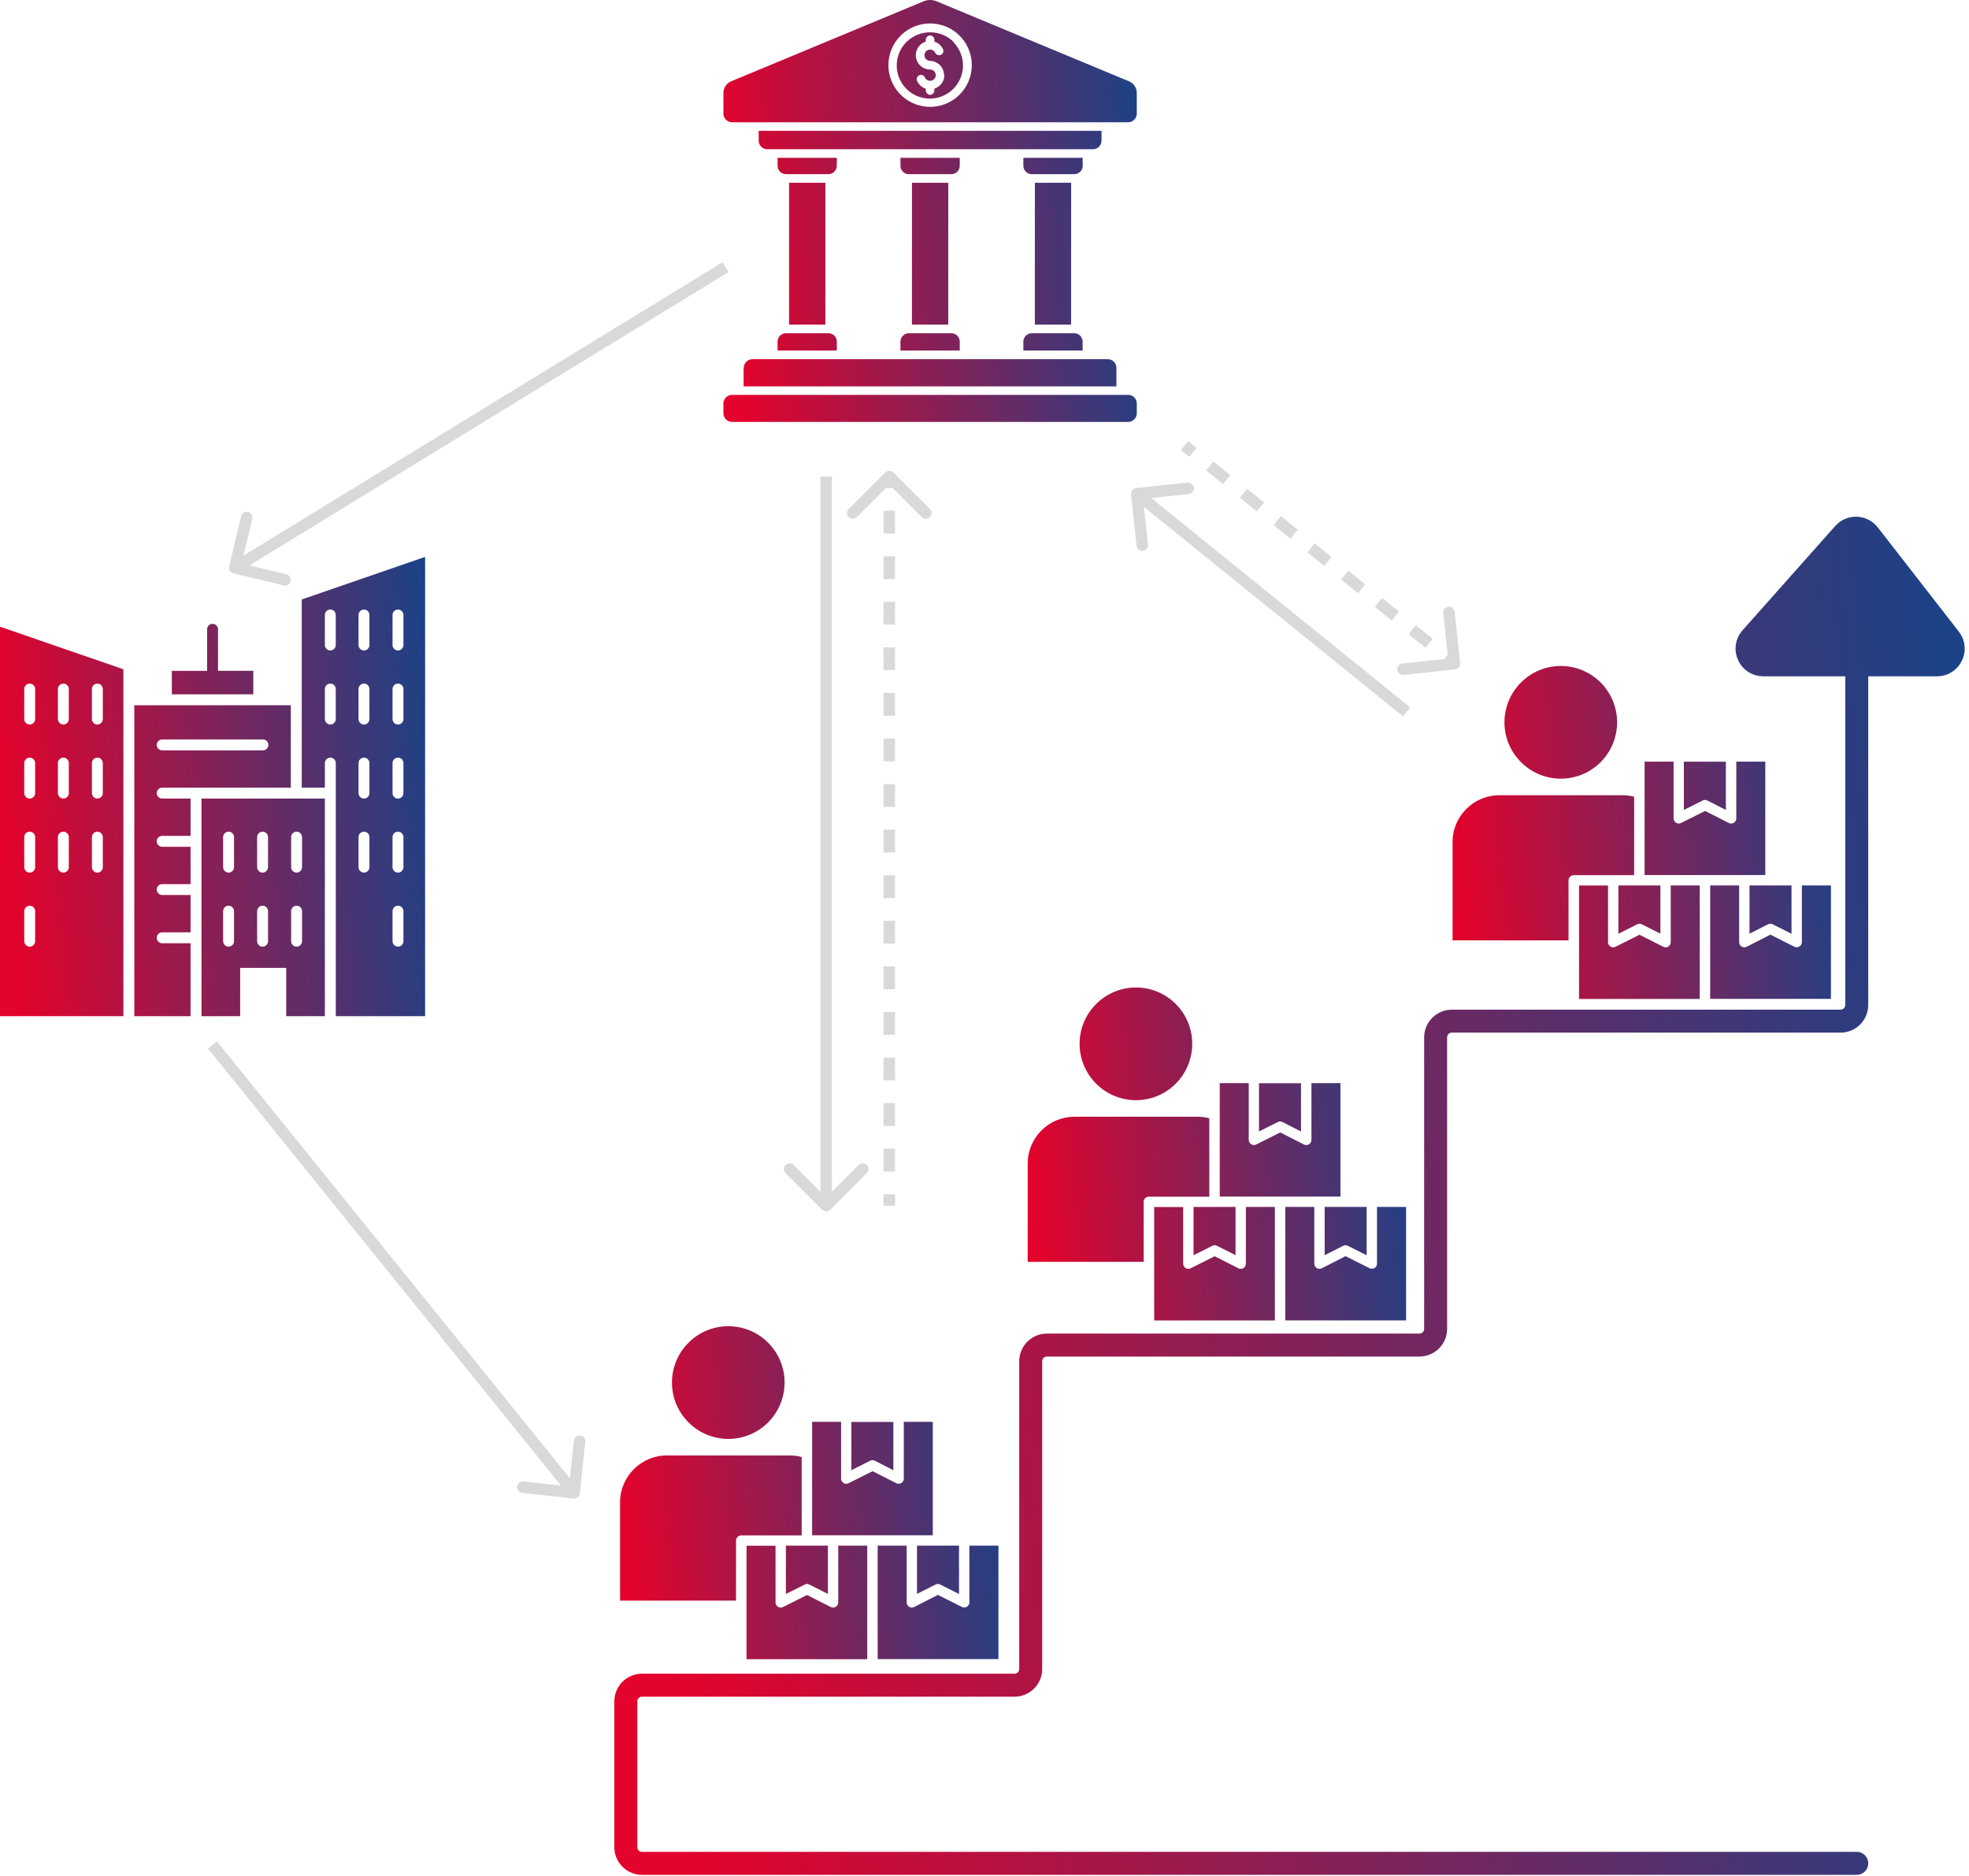 <svg xmlns="http://www.w3.org/2000/svg" width="317" height="302" viewBox="0 0 317 302" fill="none"><path d="M123.667 216.181C120.12 212.634 114.39 212.634 110.843 216.181C107.296 219.728 107.296 225.458 110.843 229.005C114.39 232.552 120.12 232.552 123.667 229.005C127.199 225.458 127.199 219.714 123.667 216.181ZM129.066 247.186V234.577C128.434 234.405 127.817 234.333 127.156 234.333H107.339C103.217 234.333 99.828 237.722 99.828 241.844V257.698H118.497V248.033C118.497 247.573 118.87 247.2 119.33 247.2H129.066V247.186ZM133.288 248.852H126.524V256.635L129.554 255.113C129.784 254.998 130.057 254.983 130.301 255.113L133.288 256.621V248.852ZM137.065 228.919V236.703L140.095 235.18C140.325 235.065 140.598 235.051 140.842 235.18L143.829 236.703V228.933H137.065V228.919ZM139.621 267.118V248.852H134.954V257.985C134.954 258.588 134.322 259.047 133.69 258.703L129.928 256.793L126.065 258.732C125.505 259.019 124.858 258.602 124.858 257.999V248.866H120.191V267.132H139.621V267.118ZM140.454 247.186H150.176V228.919H145.509V238.052C145.509 238.656 144.877 239.115 144.245 238.77L140.483 236.86L136.62 238.799C136.06 239.086 135.413 238.67 135.413 238.052V228.919H130.746V247.186H140.454ZM156.064 248.852V257.985C156.064 258.588 155.418 259.004 154.858 258.717L150.995 256.779L147.232 258.703C146.6 259.047 145.968 258.588 145.968 257.985V248.852H141.301V267.118H160.745V248.852H156.064ZM147.634 248.852V256.621L150.621 255.113C150.865 254.983 151.138 254.998 151.368 255.113L154.398 256.635V248.852H147.634Z" fill="url(#paint0_linear_454_2878)"></path><path d="M189.294 161.646C185.747 158.099 180.018 158.099 176.471 161.646C172.924 165.193 172.924 170.923 176.471 174.47C180.018 178.017 185.747 178.017 189.294 174.47C192.827 170.923 192.827 165.178 189.294 161.646ZM194.694 192.65V180.041C194.062 179.869 193.445 179.797 192.784 179.797H172.967C168.845 179.797 165.456 183.186 165.456 187.308V203.162H184.125V193.497C184.125 193.038 184.498 192.664 184.958 192.664H194.694V192.65ZM198.916 194.316H192.152V202.099L195.182 200.577C195.412 200.462 195.685 200.448 195.929 200.577L198.916 202.085V194.316ZM202.693 174.383V182.167L205.723 180.645C205.953 180.53 206.226 180.515 206.47 180.645L209.457 182.167V174.398H202.693V174.383ZM205.249 212.582V194.316H200.582V203.449C200.582 204.052 199.95 204.512 199.318 204.167L195.556 202.257L191.693 204.196C191.133 204.483 190.486 204.067 190.486 203.463V194.33H185.819V212.597H205.249V212.582ZM206.082 192.65H215.804V174.383H211.137V183.517C211.137 184.12 210.505 184.579 209.873 184.235L206.111 182.325L202.248 184.263C201.688 184.551 201.041 184.134 201.041 183.517V174.383H196.374V192.65H206.082ZM221.692 194.316V203.449C221.692 204.052 221.046 204.469 220.486 204.181L216.623 202.243L212.86 204.167C212.228 204.512 211.596 204.052 211.596 203.449V194.316H206.929V212.582H226.373V194.316H221.692ZM213.262 194.316V202.085L216.249 200.577C216.493 200.448 216.766 200.462 216.996 200.577L220.026 202.099V194.316H213.262Z" fill="url(#paint1_linear_454_2878)"></path><path d="M257.695 109.883C254.148 106.336 248.418 106.336 244.871 109.883C241.324 113.43 241.324 119.16 244.871 122.707C248.418 126.254 254.148 126.254 257.695 122.707C261.228 119.16 261.228 113.416 257.695 109.883ZM263.094 140.887V128.279C262.463 128.106 261.845 128.035 261.184 128.035H241.367C237.246 128.035 233.856 131.424 233.856 135.545V151.399H252.525V141.735C252.525 141.275 252.898 140.902 253.358 140.902H263.094V140.887ZM267.316 142.553H260.553V150.337L263.583 148.814C263.812 148.699 264.085 148.685 264.329 148.814L267.316 150.322V142.553ZM271.093 122.621V130.404L274.123 128.882C274.353 128.767 274.626 128.753 274.87 128.882L277.857 130.404V122.635H271.093V122.621ZM273.649 160.82V142.553H268.982V151.686C268.982 152.29 268.35 152.749 267.719 152.404L263.956 150.495L260.093 152.433C259.533 152.72 258.887 152.304 258.887 151.701V142.568H254.22V160.834H273.649V160.82ZM274.482 140.887H284.204V122.621H279.537V131.754C279.537 132.357 278.905 132.817 278.273 132.472L274.511 130.562L270.648 132.501C270.088 132.788 269.442 132.372 269.442 131.754V122.621H264.775V140.887H274.482ZM290.092 142.553V151.686C290.092 152.29 289.446 152.706 288.886 152.419L285.023 150.48L281.26 152.404C280.629 152.749 279.997 152.29 279.997 151.686V142.553H275.33V160.82H294.774V142.553H290.092ZM281.663 142.553V150.322L284.65 148.814C284.894 148.685 285.167 148.699 285.396 148.814L288.426 150.337V142.553H281.663Z" fill="url(#paint2_linear_454_2878)"></path><path fill-rule="evenodd" clip-rule="evenodd" d="M132.877 29.429V52.267H127.035V29.429H132.877ZM181.631 63.576H117.854C117.09 63.581 116.47 64.199 116.467 64.963V66.545C116.47 67.308 117.09 67.929 117.854 67.932H181.631C182.394 67.929 183.015 67.308 183.018 66.545V64.963C183.015 64.199 182.394 63.581 181.631 63.576ZM119.719 59.228V62.212H179.737V59.228C179.737 58.858 179.594 58.503 179.332 58.241C179.072 57.981 178.717 57.833 178.35 57.833H121.135C120.768 57.833 120.412 57.981 120.153 58.241C119.891 58.503 119.748 58.858 119.748 59.228H119.719ZM183.017 15.023V18.298C183.014 19.062 182.394 19.682 181.63 19.685H117.853C117.09 19.682 116.469 19.062 116.466 18.298V15.023C116.446 14.169 116.956 13.394 117.749 13.077L148.675 0.219C149.357 -0.073 150.127 -0.073 150.808 0.219L181.735 13.077C182.528 13.394 183.038 14.169 183.017 15.023ZM156.455 10.495C156.458 7.293 154.197 4.534 151.056 3.907C147.915 3.281 144.768 4.959 143.542 7.917C142.315 10.874 143.347 14.289 146.01 16.07C148.67 17.85 152.219 17.503 154.486 15.239C155.744 13.983 156.453 12.276 156.455 10.495ZM153.472 6.766C155.275 8.566 155.552 11.393 154.133 13.508C152.717 15.626 149.999 16.445 147.647 15.46C145.296 14.478 143.967 11.97 144.477 9.473C144.99 6.975 147.193 5.189 149.742 5.207C151.149 5.195 152.504 5.743 153.51 6.728L153.472 6.766ZM151.98 12.136C152.006 10.874 151.004 9.831 149.742 9.802C149.241 9.799 148.836 9.394 148.833 8.893C148.833 8.648 148.929 8.418 149.101 8.243C149.27 8.074 149.503 7.981 149.742 7.984C149.914 7.981 150.08 8.027 150.226 8.118C150.374 8.208 150.491 8.339 150.564 8.496C150.73 8.84 151.141 8.986 151.487 8.826C151.654 8.747 151.782 8.607 151.843 8.435C151.904 8.263 151.895 8.074 151.817 7.908C151.537 7.337 151.039 6.9 150.436 6.699V6.401C150.436 6.017 150.124 5.708 149.742 5.708C149.36 5.708 149.049 6.017 149.049 6.401V6.699C148.696 6.812 148.378 7.007 148.116 7.267C147.222 8.164 147.222 9.618 148.116 10.518C148.547 10.947 149.133 11.189 149.742 11.189C150.243 11.189 150.651 11.597 150.651 12.101C150.651 12.602 150.243 13.01 149.742 13.01C149.57 13.01 149.404 12.963 149.258 12.876C149.11 12.786 148.993 12.652 148.92 12.494C148.85 12.316 148.711 12.177 148.533 12.107C148.355 12.037 148.154 12.043 147.982 12.124C147.807 12.206 147.676 12.354 147.618 12.535C147.557 12.719 147.577 12.917 147.667 13.086C147.947 13.657 148.445 14.091 149.049 14.292V14.569C149.049 14.95 149.36 15.262 149.742 15.262C150.124 15.262 150.436 14.95 150.436 14.569V14.272C150.788 14.158 151.106 13.963 151.368 13.703C151.793 13.278 152.035 12.701 152.038 12.101L151.98 12.136ZM177.341 22.64V21.066H122.143V22.64C122.14 23.007 122.286 23.36 122.545 23.619C122.804 23.881 123.157 24.027 123.524 24.027H175.993C176.744 24.009 177.344 23.395 177.341 22.64ZM134.727 25.414H125.185V26.742C125.214 27.483 125.834 28.062 126.575 28.039H133.332C134.072 28.062 134.687 27.48 134.713 26.742L134.727 25.414ZM125.185 54.945V56.437H134.727V54.945C134.713 54.59 134.558 54.255 134.296 54.013C134.034 53.771 133.687 53.643 133.332 53.654H126.575C125.837 53.634 125.22 54.208 125.185 54.945ZM164.757 54.945V56.437H174.3V54.945C174.265 54.208 173.647 53.634 172.91 53.654H166.153C165.797 53.643 165.45 53.771 165.188 54.013C164.926 54.254 164.771 54.59 164.757 54.945ZM144.967 54.945V56.437H154.515V54.945C154.483 54.208 153.866 53.634 153.128 53.654H146.357C145.62 53.634 145.002 54.208 144.97 54.945H144.967ZM174.3 25.414H164.757V26.742C164.769 27.101 164.923 27.439 165.185 27.681C165.447 27.925 165.794 28.054 166.153 28.039H172.924C173.664 28.062 174.285 27.483 174.314 26.742L174.3 25.414ZM154.518 25.414H144.969V26.742C144.995 27.483 145.616 28.062 146.356 28.039H153.128C153.868 28.062 154.488 27.483 154.515 26.742L154.518 25.414ZM166.61 29.426L166.607 52.267H172.446L172.449 29.429L166.61 29.426ZM146.82 29.426L146.817 52.267H152.665L152.668 29.429L146.82 29.426Z" fill="url(#paint3_linear_454_2878)"></path><path fill-rule="evenodd" clip-rule="evenodd" d="M33.344 101.315C33.344 100.83 33.737 100.437 34.221 100.437C34.706 100.437 35.099 100.83 35.099 101.315V108.001H40.779V111.785L27.663 111.79V108.005H33.344V101.315ZM57.721 99.011C57.721 98.527 58.114 98.134 58.598 98.134C59.083 98.134 59.476 98.527 59.476 99.011V103.847C59.476 104.331 59.083 104.724 58.598 104.724C58.114 104.724 57.721 104.331 57.721 103.847V99.011ZM54.056 99.011V103.847C54.056 104.331 53.663 104.724 53.178 104.724C52.694 104.724 52.301 104.331 52.301 103.847V99.011C52.301 98.527 52.694 98.134 53.178 98.134C53.663 98.134 54.056 98.527 54.056 99.011ZM48.576 96.516V126.816H52.305V122.858C52.305 122.374 52.698 121.98 53.183 121.98C53.667 121.98 54.06 122.374 54.06 122.858V163.605H68.442V89.66L48.576 96.516ZM52.301 110.935C52.301 110.45 52.694 110.057 53.178 110.057C53.663 110.057 54.056 110.45 54.056 110.935V115.77C54.056 116.254 53.663 116.647 53.178 116.647C52.694 116.647 52.301 116.254 52.301 115.77V110.935ZM63.196 99.012C63.196 98.527 63.589 98.134 64.073 98.134C64.558 98.134 64.951 98.527 64.951 99.012V103.847C64.951 104.331 64.558 104.724 64.073 104.724C63.589 104.724 63.196 104.331 63.196 103.847V99.012ZM63.196 110.935C63.196 110.45 63.589 110.057 64.073 110.057C64.558 110.057 64.951 110.45 64.951 110.935V115.77C64.951 116.254 64.558 116.647 64.073 116.647C63.589 116.647 63.196 116.254 63.196 115.77V110.935ZM63.196 122.858C63.196 122.373 63.589 121.98 64.073 121.98C64.558 121.98 64.951 122.373 64.951 122.858V127.693C64.951 128.177 64.558 128.57 64.073 128.57C63.589 128.57 63.196 128.177 63.196 127.693V122.858ZM57.721 110.935C57.721 110.45 58.114 110.057 58.598 110.057C59.083 110.057 59.476 110.45 59.476 110.935V115.77C59.476 116.254 59.083 116.647 58.598 116.647C58.114 116.647 57.721 116.254 57.721 115.77V110.935ZM57.721 122.858C57.721 122.373 58.114 121.98 58.598 121.98C59.083 121.98 59.476 122.373 59.476 122.858V127.693C59.476 128.177 59.083 128.57 58.598 128.57C58.114 128.57 57.721 128.177 57.721 127.693V122.858ZM63.196 134.777C63.196 134.293 63.589 133.9 64.073 133.9C64.558 133.9 64.951 134.293 64.951 134.777V139.612C64.951 140.097 64.558 140.49 64.073 140.49C63.589 140.49 63.196 140.097 63.196 139.612V134.777ZM63.196 146.697C63.196 146.212 63.589 145.819 64.073 145.819C64.558 145.819 64.951 146.212 64.951 146.697V151.532C64.951 152.016 64.558 152.41 64.073 152.41C63.589 152.41 63.196 152.016 63.196 151.532V146.697ZM57.721 134.777C57.721 134.293 58.114 133.9 58.598 133.9C59.083 133.9 59.476 134.293 59.476 134.777V139.612C59.476 140.097 59.083 140.49 58.598 140.49C58.114 140.49 57.721 140.097 57.721 139.612V134.777ZM32.434 150.984V128.567H52.305V163.602H46.076V155.828H38.663V163.602H32.439L32.434 150.984ZM35.922 139.613C35.922 140.097 36.315 140.49 36.799 140.49C37.283 140.49 37.677 140.097 37.677 139.613V134.778C37.677 134.293 37.283 133.9 36.799 133.9C36.315 133.9 35.922 134.293 35.922 134.778V139.613ZM35.922 151.533C35.922 152.017 36.315 152.41 36.799 152.41C37.283 152.41 37.677 152.017 37.677 151.533V146.697C37.677 146.213 37.283 145.82 36.799 145.82C36.315 145.82 35.922 146.213 35.922 146.697V151.533ZM46.872 134.779C46.872 134.294 47.265 133.901 47.749 133.901C48.234 133.901 48.627 134.294 48.627 134.779V139.614C48.627 140.098 48.234 140.491 47.749 140.491C47.265 140.491 46.872 140.098 46.872 139.614V134.779ZM41.397 151.533C41.397 152.017 41.79 152.41 42.274 152.41C42.759 152.41 43.152 152.017 43.152 151.533V146.697C43.152 146.213 42.759 145.82 42.274 145.82C41.79 145.82 41.397 146.213 41.397 146.697V151.533ZM46.872 146.697C46.872 146.213 47.265 145.82 47.749 145.82C48.234 145.82 48.627 146.213 48.627 146.697V151.533C48.627 152.017 48.234 152.41 47.749 152.41C47.265 152.41 46.872 152.017 46.872 151.533V146.697ZM41.397 139.614C41.397 140.098 41.79 140.491 42.274 140.491C42.759 140.491 43.152 140.098 43.152 139.614V134.778C43.152 134.294 42.759 133.901 42.274 133.901C41.79 133.901 41.397 134.294 41.397 134.778V139.614ZM21.622 113.546V163.607H30.68V151.862H26.11C25.625 151.862 25.233 151.469 25.233 150.984C25.233 150.5 25.625 150.107 26.11 150.107H30.68V144.097H26.11C25.625 144.097 25.233 143.704 25.233 143.22C25.233 142.735 25.625 142.342 26.11 142.342H30.68V136.333H26.11C25.625 136.333 25.233 135.939 25.233 135.455C25.233 134.971 25.625 134.578 26.11 134.578H30.68V128.568H26.11C25.625 128.568 25.233 128.175 25.233 127.69C25.233 127.206 25.625 126.813 26.11 126.813H46.822V113.546L21.622 113.546ZM42.334 120.803H26.11C25.625 120.803 25.233 120.41 25.233 119.926C25.233 119.441 25.625 119.048 26.11 119.048H42.334C42.818 119.048 43.211 119.441 43.211 119.926C43.211 120.41 42.818 120.803 42.334 120.803ZM0 100.9V163.603H19.866V107.751L0 100.9ZM5.658 139.614C5.658 140.098 5.265 140.491 4.78 140.491C4.296 140.491 3.903 140.098 3.903 139.614V134.778C3.903 134.294 4.296 133.901 4.78 133.901C5.265 133.901 5.658 134.294 5.658 134.778V139.614ZM5.658 151.533C5.658 152.018 5.265 152.411 4.78 152.411C4.296 152.411 3.903 152.018 3.903 151.533V146.698C3.903 146.214 4.296 145.821 4.78 145.821C5.265 145.821 5.658 146.214 5.658 146.698V151.533ZM5.658 127.691C5.658 128.175 5.265 128.568 4.78 128.568C4.296 128.568 3.903 128.175 3.903 127.691V122.855C3.903 122.371 4.296 121.978 4.78 121.978C5.265 121.978 5.658 122.371 5.658 122.855V127.691ZM4.78 116.649C4.296 116.649 3.903 116.256 3.903 115.772V110.936C3.903 110.452 4.296 110.059 4.78 110.059C5.265 110.059 5.658 110.452 5.658 110.936V115.772C5.658 116.256 5.265 116.649 4.78 116.649ZM14.798 115.772V110.936C14.798 110.452 15.191 110.059 15.676 110.059C16.16 110.059 16.553 110.452 16.553 110.936V115.772C16.553 116.256 16.16 116.649 15.676 116.649C15.191 116.649 14.798 116.256 14.798 115.772ZM14.798 127.691V122.856C14.798 122.372 15.191 121.979 15.676 121.979C16.16 121.979 16.553 122.372 16.553 122.856V127.691C16.553 128.176 16.16 128.569 15.676 128.569C15.191 128.569 14.798 128.176 14.798 127.691ZM10.2 116.65C9.716 116.65 9.323 116.257 9.323 115.772V110.937C9.323 110.453 9.716 110.06 10.2 110.06C10.685 110.06 11.078 110.453 11.078 110.937V115.772C11.078 116.257 10.685 116.65 10.2 116.65ZM10.2 128.569C9.716 128.569 9.323 128.176 9.323 127.692V122.857C9.323 122.372 9.716 121.979 10.2 121.979C10.685 121.979 11.078 122.372 11.078 122.857V127.692C11.078 128.176 10.685 128.569 10.2 128.569ZM14.798 139.615V134.78C14.798 134.296 15.191 133.903 15.676 133.903C16.16 133.903 16.553 134.296 16.553 134.78V139.615C16.553 140.1 16.16 140.493 15.676 140.493C15.191 140.493 14.798 140.1 14.798 139.615ZM10.2 140.493C9.716 140.493 9.323 140.1 9.323 139.615V134.78C9.323 134.296 9.716 133.903 10.2 133.903C10.685 133.903 11.078 134.296 11.078 134.78V139.615C11.078 140.1 10.685 140.493 10.2 140.493Z" fill="url(#paint4_linear_454_2878)"></path><path d="M298.928 107.039H311.849C314.019 107.039 315.24 104.543 313.908 102.831L300.853 86.045C299.852 84.758 297.928 84.695 296.845 85.914L281.925 102.699C280.43 104.381 281.624 107.039 283.874 107.039H298.928Z" fill="url(#paint5_linear_454_2878)"></path><path d="M298.928 300H103.36C101.919 300 100.752 298.833 100.752 297.392V273.924C100.752 272.484 101.919 271.317 103.36 271.317H116.397H142.473H163.334C164.774 271.317 165.941 270.149 165.941 268.709V219.165C165.941 217.725 167.109 216.557 168.549 216.557H188.106H210.27H228.523C229.963 216.557 231.131 215.39 231.131 213.95V167.013C231.131 165.573 232.298 164.406 233.738 164.406H251.992H278.067H296.32C297.761 164.406 298.928 163.238 298.928 161.798V107.039M298.928 107.039H311.849C314.019 107.039 315.24 104.543 313.908 102.831L300.853 86.045C299.852 84.758 297.928 84.695 296.845 85.914L281.925 102.699C280.43 104.381 281.624 107.039 283.874 107.039H298.928Z" stroke="url(#paint6_linear_454_2878)" stroke-width="3.697" stroke-linecap="round"></path><path d="M234.244 107.782C234.752 107.729 235.12 107.274 235.066 106.766L234.19 98.493C234.136 97.986 233.681 97.618 233.174 97.671C232.666 97.725 232.298 98.18 232.352 98.688L233.13 106.041L225.777 106.82C225.269 106.874 224.901 107.329 224.955 107.836C225.009 108.344 225.464 108.712 225.971 108.658L234.244 107.782ZM190.703 71.739L190.122 72.457L191.48 73.555L192.061 72.836L192.642 72.117L191.284 71.02L190.703 71.739ZM194.776 75.031L194.195 75.75L196.91 77.946L197.491 77.227L198.072 76.508L195.357 74.313L194.776 75.031ZM200.206 79.422L199.625 80.141L202.341 82.336L202.922 81.617L203.503 80.899L200.788 78.703L200.206 79.422ZM205.637 83.813L205.056 84.531L207.771 86.727L208.352 86.008L208.933 85.289L206.218 83.094L205.637 83.813ZM211.067 88.203L210.486 88.922L213.201 91.117L213.783 90.398L214.364 89.68L211.648 87.484L211.067 88.203ZM216.498 92.594L215.917 93.313L218.632 95.508L219.213 94.789L219.794 94.07L217.079 91.875L216.498 92.594ZM221.928 96.984L221.347 97.703L224.062 99.898L224.643 99.18L225.225 98.461L222.509 96.266L221.928 96.984ZM227.359 101.375L226.778 102.094L229.493 104.289L230.074 103.57L230.655 102.851L227.94 100.656L227.359 101.375ZM232.789 105.766L232.208 106.484L233.566 107.582L234.147 106.863L234.728 106.144L233.37 105.047L232.789 105.766Z" fill="#D9D9D9"></path><path d="M182.92 78.573C182.413 78.627 182.045 79.082 182.098 79.59L182.974 87.863C183.028 88.37 183.483 88.738 183.991 88.685C184.499 88.631 184.866 88.176 184.813 87.668L184.034 80.315L191.388 79.536C191.895 79.482 192.263 79.027 192.21 78.519C192.156 78.012 191.701 77.644 191.193 77.698L182.92 78.573ZM183.018 79.493L182.436 80.212L225.88 115.336L226.461 114.617L227.042 113.899L183.599 78.774L183.018 79.493Z" fill="#D9D9D9"></path><path d="M143.827 76.066C143.466 75.705 142.881 75.705 142.52 76.066L136.638 81.948C136.277 82.309 136.277 82.895 136.638 83.256C136.999 83.617 137.584 83.617 137.945 83.256L143.174 78.027L148.403 83.256C148.764 83.617 149.349 83.617 149.71 83.256C150.071 82.895 150.071 82.309 149.71 81.948L143.827 76.066ZM143.174 194.11H144.098V192.276H143.174H142.249V194.11H143.174ZM143.174 188.607H144.098V184.939H143.174H142.249V188.607H143.174ZM143.174 181.271H144.098V177.602H143.174H142.249V181.271H143.174ZM143.174 173.934H144.098V170.265H143.174H142.249V173.934H143.174ZM143.174 166.597H144.098V162.928H143.174H142.249V166.597H143.174ZM143.174 159.26H144.098V155.591H143.174H142.249V159.26H143.174ZM143.174 151.923H144.098V148.254H143.174H142.249V151.923H143.174ZM143.174 144.586H144.098V140.918H143.174H142.249V144.586H143.174ZM143.174 137.249H144.098V133.581H143.174H142.249V137.249H143.174ZM143.174 129.912H144.098V126.244H143.174H142.249V129.912H143.174ZM143.174 122.575H144.098V118.907H143.174H142.249V122.575H143.174ZM143.174 115.238H144.098V111.57H143.174H142.249V115.238H143.174ZM143.174 107.902H144.098V104.233H143.174H142.249V107.902H143.174ZM143.174 100.565H144.098V96.896H143.174H142.249V100.565H143.174ZM143.174 93.228H144.098V89.559H143.174H142.249V93.228H143.174ZM143.174 85.891H144.098V82.222H143.174H142.249V85.891H143.174ZM143.174 78.554H144.098V76.72H143.174H142.249V78.554H143.174Z" fill="#D9D9D9"></path><path d="M132.353 194.764C132.714 195.125 133.299 195.125 133.66 194.764L139.543 188.881C139.904 188.52 139.904 187.935 139.543 187.574C139.182 187.213 138.597 187.213 138.236 187.574L133.007 192.803L127.778 187.574C127.417 187.213 126.832 187.213 126.471 187.574C126.11 187.935 126.11 188.52 126.471 188.881L132.353 194.764ZM133.007 194.11H133.931V76.72H133.007H132.083V194.11H133.007Z" fill="#D9D9D9"></path><path d="M92.336 241.246C92.843 241.3 93.299 240.932 93.353 240.425L94.233 232.152C94.287 231.645 93.919 231.189 93.411 231.135C92.904 231.081 92.448 231.449 92.394 231.957L91.612 239.31L84.259 238.528C83.751 238.474 83.296 238.841 83.242 239.349C83.188 239.857 83.556 240.312 84.064 240.366L92.336 241.246ZM92.434 240.327L93.153 239.746L34.92 167.648L34.201 168.229L33.481 168.81L91.715 240.908L92.434 240.327Z" fill="#D9D9D9"></path><path d="M36.887 91.187C36.768 91.684 37.074 92.183 37.57 92.302L45.659 94.246C46.155 94.366 46.654 94.06 46.773 93.564C46.893 93.067 46.587 92.568 46.091 92.449L38.901 90.721L40.629 83.531C40.748 83.034 40.443 82.535 39.946 82.416C39.45 82.297 38.951 82.602 38.831 83.099L36.887 91.187ZM37.786 91.403L38.269 92.192L117.302 43.788L116.82 43L116.337 42.212L37.303 90.615L37.786 91.403Z" fill="#D9D9D9"></path><defs><linearGradient id="paint0_linear_454_2878" x1="102.088" y1="261.662" x2="165.194" y2="255.319" gradientUnits="userSpaceOnUse"><stop stop-color="#E3032C"></stop><stop offset="1" stop-color="#194388"></stop></linearGradient><linearGradient id="paint1_linear_454_2878" x1="167.716" y1="207.126" x2="230.822" y2="200.783" gradientUnits="userSpaceOnUse"><stop stop-color="#E3032C"></stop><stop offset="1" stop-color="#194388"></stop></linearGradient><linearGradient id="paint2_linear_454_2878" x1="236.116" y1="155.364" x2="299.222" y2="149.021" gradientUnits="userSpaceOnUse"><stop stop-color="#E3032C"></stop><stop offset="1" stop-color="#194388"></stop></linearGradient><linearGradient id="paint3_linear_454_2878" x1="118.935" y1="61" x2="188.055" y2="55.01" gradientUnits="userSpaceOnUse"><stop stop-color="#E3032C"></stop><stop offset="1" stop-color="#194388"></stop></linearGradient><linearGradient id="paint4_linear_454_2878" x1="2.539" y1="156.061" x2="73.68" y2="150.237" gradientUnits="userSpaceOnUse"><stop stop-color="#E3032C"></stop><stop offset="1" stop-color="#194388"></stop></linearGradient><linearGradient id="paint5_linear_454_2878" x1="108.68" y1="278.065" x2="330.589" y2="258.55" gradientUnits="userSpaceOnUse"><stop stop-color="#E3032C"></stop><stop offset="1" stop-color="#194388"></stop></linearGradient><linearGradient id="paint6_linear_454_2878" x1="108.68" y1="278.065" x2="330.589" y2="258.55" gradientUnits="userSpaceOnUse"><stop stop-color="#E3032C"></stop><stop offset="1" stop-color="#194388"></stop></linearGradient></defs></svg>